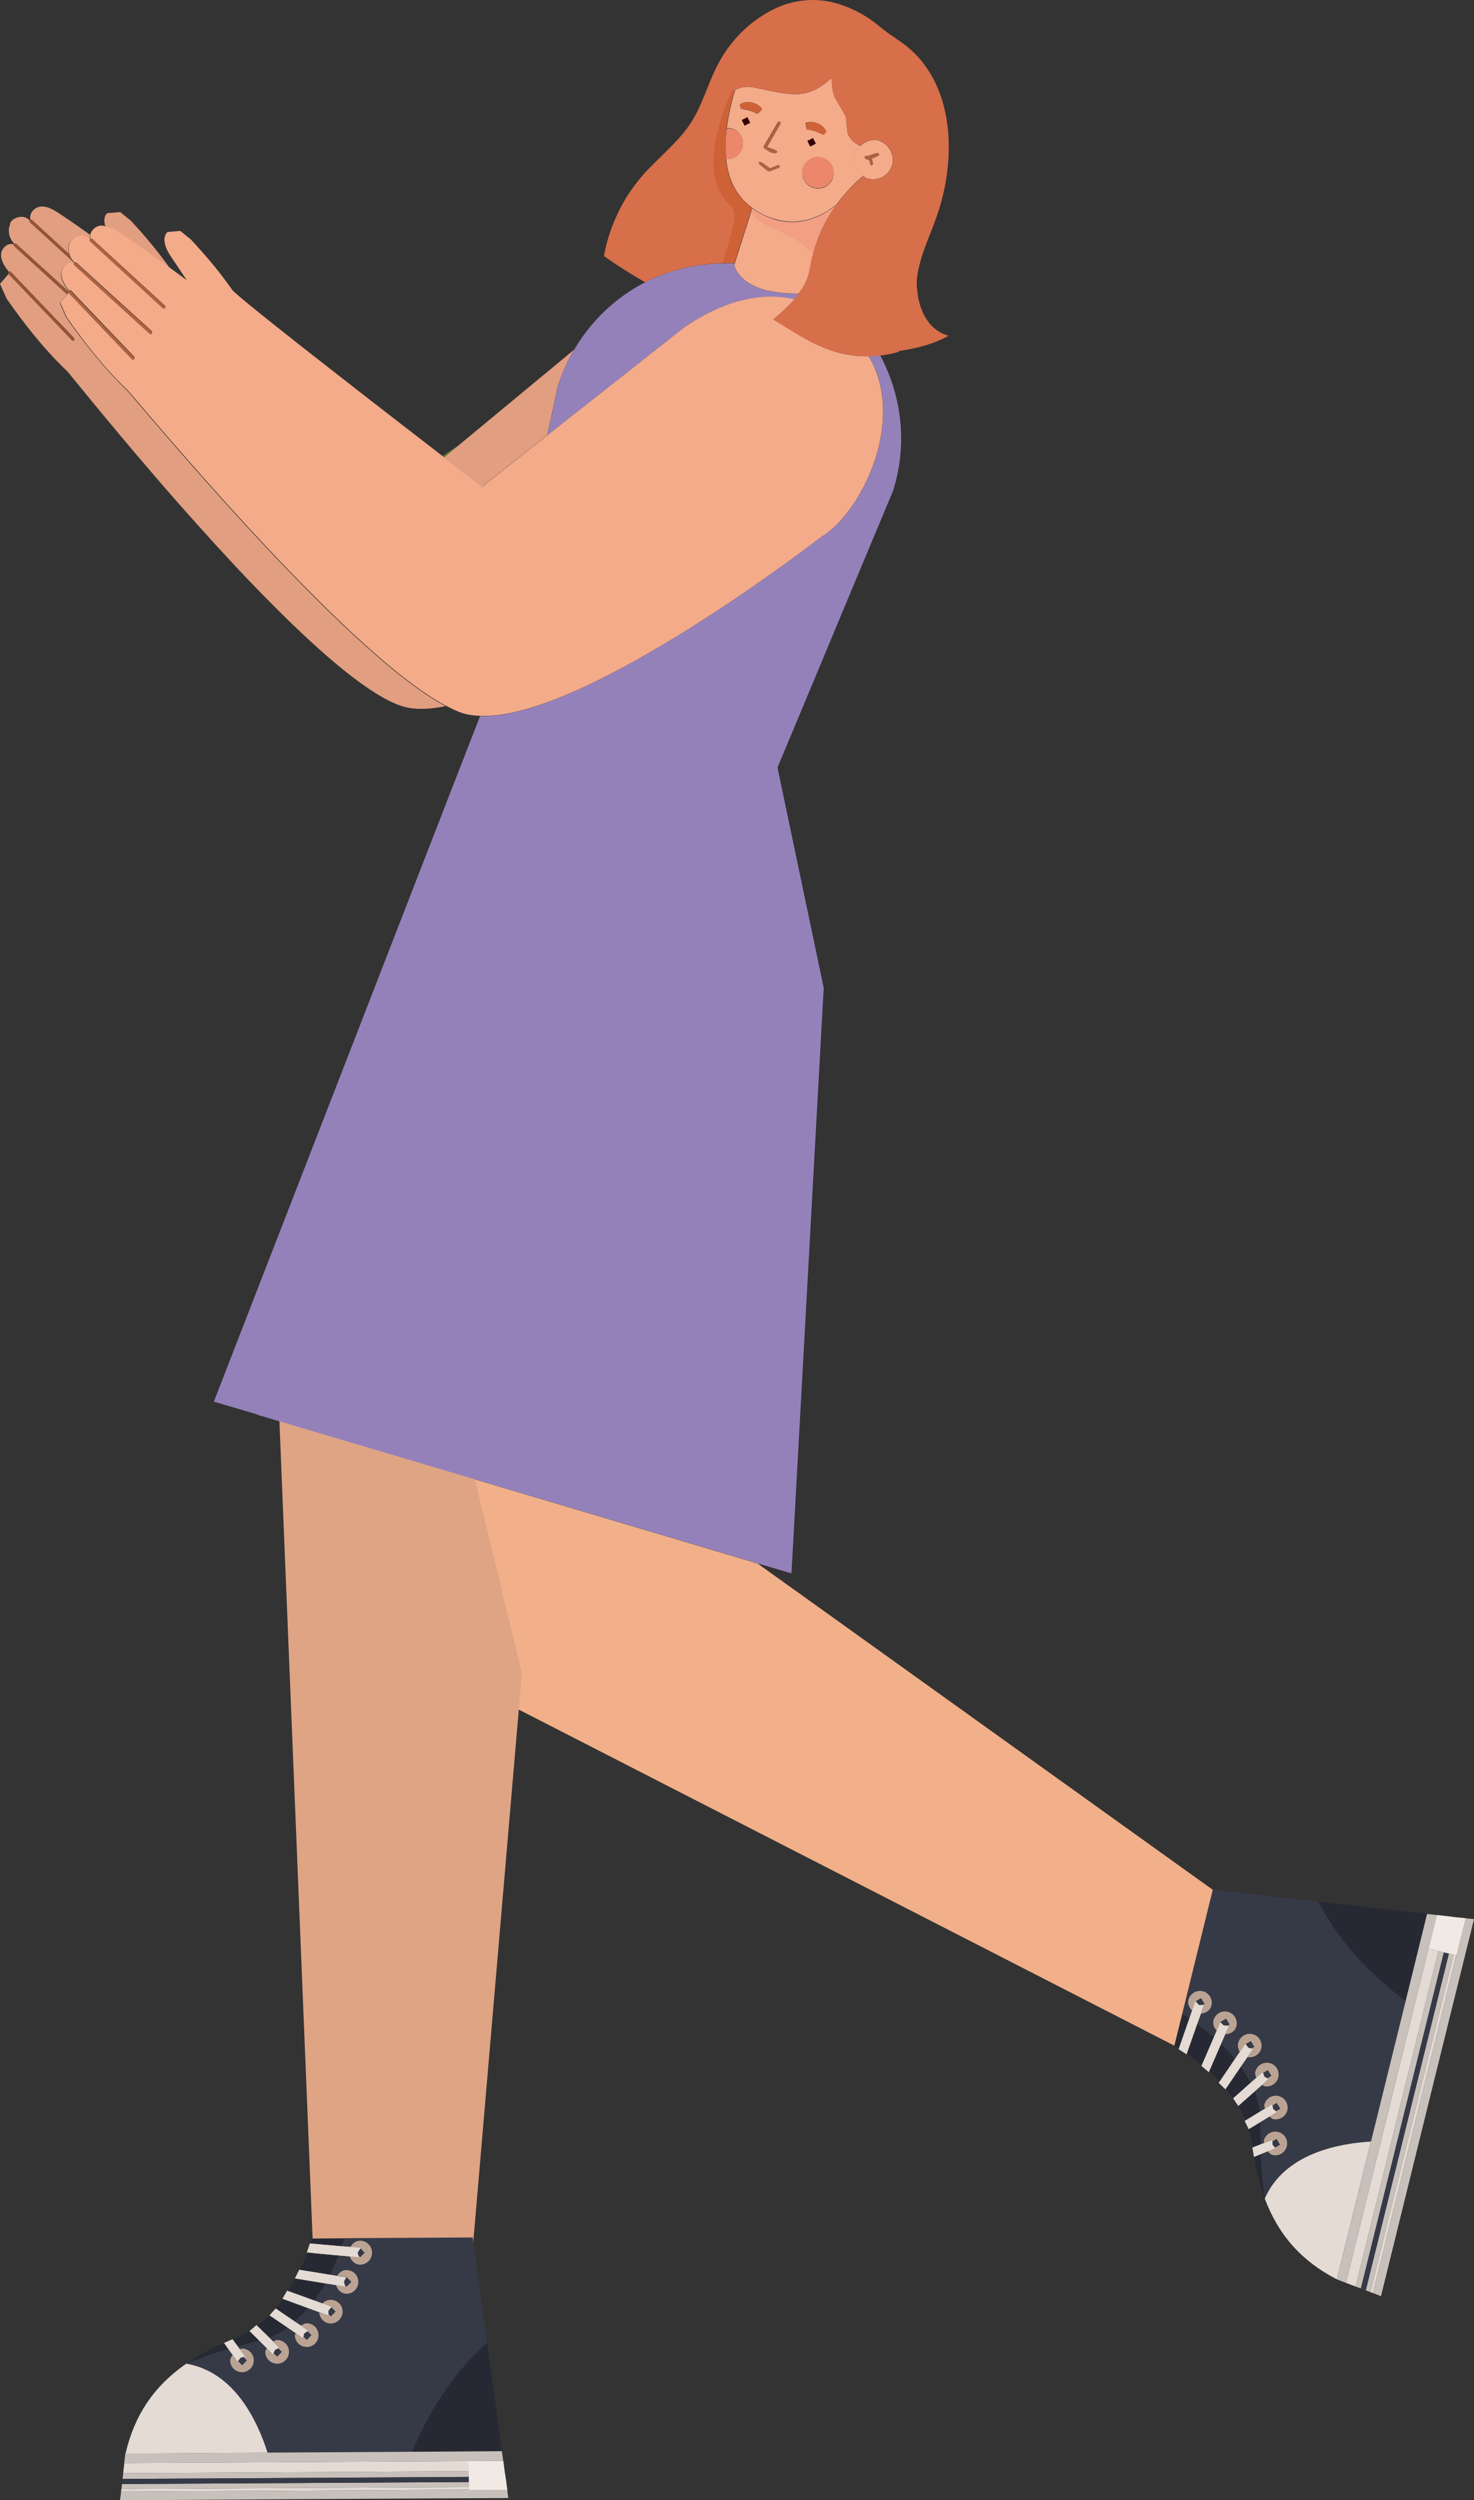 <?xml version="1.0" encoding="UTF-8"?>
<svg id="_圖層_1" data-name="圖層 1" xmlns="http://www.w3.org/2000/svg" xmlns:xlink="http://www.w3.org/1999/xlink" viewBox="0 0 124.35 210.92">
  <rect x="0" y="0" width="124.35" height="210.92" fill="#333333" stroke="none"/>
  <defs>
    <style>
      .cls-1 {
        fill: none;
      }

      .cls-2 {
        clip-path: url(#clippath);
      }

      .cls-3 {
        fill: #f3ab8a;
      }

      .cls-4 {
        fill: #f1b089;
      }

      .cls-5 {
        fill: #e4dbd4;
      }

      .cls-6 {
        fill: #ec876c;
      }

      .cls-7 {
        fill: #fff3d9;
      }

      .cls-8 {
        fill: #f1eae4;
      }

      .cls-9 {
        fill: #f29f84;
      }

      .cls-10 {
        fill: #bba394;
      }

      .cls-11 {
        fill: #cf6136;
      }

      .cls-12 {
        fill: #ad6242;
      }

      .cls-13 {
        fill: #dea484;
      }

      .cls-14 {
        fill: #e19e80;
      }

      .cls-15 {
        fill: #c8c0ba;
      }

      .cls-16 {
        fill: #d76f4a;
      }

      .cls-17 {
        fill: #363a47;
      }

      .cls-18 {
        fill: #965437;
      }

      .cls-19 {
        fill: #9581ba;
      }

      .cls-20 {
        fill: #350000;
      }

      .cls-21 {
        fill: #262934;
      }

      .cls-22 {
        fill: #567929;
      }
    </style>
    <clipPath id="clippath">
      <rect class="cls-1" width="124.35" height="210.92"/>
    </clipPath>
  </defs>
  <g class="cls-2">
    <g>
      <path class="cls-7" d="M112.97,191.54l-.18,.75,2.65-10.75-2.47,10Z"/>
      <path class="cls-17" d="M101.31,168.56l-.44,.27,.29,.32h.3s.15-.1,.15-.1l-.3-.49Z"/>
      <path class="cls-17" d="M107.69,180.43l-.35,.21v.28s.22,.25,.22,.25l.43-.25-.3-.49Z"/>
      <path class="cls-17" d="M115.66,180.66l2.92-11.84c-1.69-1.3-3.27-2.73-4.66-4.37-1.05-1.24-1.96-2.59-2.71-4.03l9.19,1.03-18.08-2.03-2.59,10.48s.26,.15,.6,.38l.23-.67c-.24-.24-.4-.55-.31-.9,.13-.53,.68-.86,1.21-.73,.53,.13,.86,.67,.73,1.21-.1,.41-.47,.63-.87,.68l-.31,.88c.42,.3,.88,.67,1.39,1.11l.24-.56c-.21-.24-.35-.53-.27-.86,.13-.54,.68-.86,1.21-.73,.54,.13,.86,.68,.73,1.21-.11,.44-.51,.67-.94,.69l-.36,.82c.4,.39,.79,.81,1.16,1.27l.41-.6c-.14-.22-.2-.49-.13-.77,.13-.53,.68-.86,1.21-.73,.53,.13,.86,.67,.73,1.21-.13,.51-.64,.81-1.15,.72l-.57,.84c.3,.43,.57,.88,.81,1.36l.49-.43c-.05-.17-.12-.33-.08-.51,.13-.53,.68-.86,1.21-.73,.54,.13,.86,.67,.73,1.21-.13,.53-.68,.86-1.21,.73-.06-.02-.09-.08-.15-.11l-.63,.56c.21,.54,.36,1.11,.43,1.7l.43-.26c-.02-.12-.08-.22-.05-.34,.13-.54,.68-.86,1.21-.73,.54,.13,.86,.68,.73,1.21-.13,.53-.68,.86-1.21,.73-.12-.03-.18-.14-.28-.2l-.78,.47c-.01,.62,0,1.24,.02,1.87l.31-.12c0-.07-.05-.13-.03-.19,.13-.53,.68-.86,1.21-.73s.86,.67,.73,1.21c-.13,.53-.68,.86-1.21,.73-.18-.04-.28-.18-.4-.3l-.6,.24c.06,1.25,.17,2.51,.34,3.74,1.66-3.78,6.17-4.65,8.96-4.81h.01Z"/>
      <path class="cls-17" d="M103.44,170.29l-.49,.29,.28,.28,.33,.02,.17-.11-.29-.48Z"/>
      <path class="cls-17" d="M105.52,172.18l-.43,.26,.22,.3,.26,.07,.25-.15-.3-.48Z"/>
      <path class="cls-17" d="M107.72,177.4l-.37,.22,.06,.3,.24,.18,.36-.22-.29-.48Z"/>
      <path class="cls-17" d="M106.96,174.63l-.4,.24,.11,.32,.24,.13,.34-.21-.29-.48Z"/>
      <path class="cls-21" d="M113.92,164.45c1.39,1.64,2.97,3.07,4.66,4.37l1.82-7.37-9.19-1.03c.75,1.44,1.66,2.79,2.71,4.03Z"/>
      <path class="cls-5" d="M115.44,181.54l.22-.88c-2.79,.16-7.31,1.03-8.96,4.81,1.17,3.12,3.12,5.28,6.09,6.82l.18-.76,2.47-10h0Z"/>
      <path class="cls-21" d="M99.73,169.9l-.66,2.67s.16,.09,.38,.23l.88-2.53c-.35-.22-.6-.37-.6-.38h0Z"/>
      <path class="cls-21" d="M101,170.75l-.88,2.5c.36,.25,.8,.59,1.26,.97l1.02-2.36c-.51-.44-.98-.81-1.39-1.11h-.01Z"/>
      <path class="cls-21" d="M106.33,179.02l-.99,.6-.02-.05c.15,.47,.29,.93,.35,1.43v.03s.02,.08,.02,.12l.66-.26c-.02-.63-.03-1.25-.02-1.87Z"/>
      <path class="cls-21" d="M105.82,181.94c.07,.46,.12,.93,.23,1.37,.17,.74,.39,1.46,.64,2.15-.17-1.23-.28-2.48-.34-3.74l-.54,.21h.01Z"/>
      <path class="cls-21" d="M102.87,175.62l1.31-1.93c-.38-.46-.76-.88-1.16-1.27l-1.01,2.33s.09,.08,.14,.12c.24,.22,.48,.49,.72,.74h0Z"/>
      <path class="cls-21" d="M106.28,178.14c-.08-.59-.22-1.16-.43-1.7l-1.38,1.22-.04-.06c.21,.35,.38,.73,.55,1.1,.03,.06,.06,.11,.08,.17l1.21-.73h.01Z"/>
      <path class="cls-21" d="M104.32,177.45l-.29-.44,1.45-1.29c-.24-.48-.5-.93-.81-1.36l-1.27,1.85c.32,.39,.63,.8,.92,1.24Z"/>
      <path class="cls-15" d="M124.35,161.9l-.73-.08h.04l-.78,3.14h-.03l-7.03,28.46,.71,.17,3.76-15.26,2.21-8.95,1.85-7.48Z"/>
      <path class="cls-15" d="M121.81,164.7l-.47-.11-6.98,28.3,.45,.16,7-28.35Z"/>
      <path class="cls-15" d="M122.63,164.9l-.4-.1-7.01,28.41,.39,.15,7.02-28.46Z"/>
      <path class="cls-15" d="M120.51,164.38l.7-2.83,.86,.09,.82,.1h.09s.42,.05,.42,.05l-3.01-.33-1.81,7.36-2.92,11.84-.22,.88-2.65,10.75,.76,.29,6.96-28.2Z"/>
      <path class="cls-5" d="M123.4,161.79l.22,.03-.22-.03Z"/>
      <path class="cls-5" d="M122.85,164.96l-.22-.06-7.02,28.46,.89,.33,.03-.1-.71-.17,7.03-28.46Z"/>
      <path class="cls-5" d="M122.07,161.64l-.86-.09,.86,.09Z"/>
      <path class="cls-5" d="M121.34,164.59l-.83-.21-6.96,28.2,.81,.31,6.98-28.3Z"/>
      <path class="cls-17" d="M122.98,161.75h-.09s.09,0,.09,0Z"/>
      <path class="cls-17" d="M122.23,164.8l-.42-.1-7,28.35h0s.41,.16,.41,.16l7.01-28.41Z"/>
      <path class="cls-10" d="M107.34,180.64l.35-.21,.3,.49-.42,.25,.05,.06-.67,.26c.12,.12,.23,.25,.4,.3,.53,.13,1.07-.19,1.21-.73,.13-.54-.2-1.08-.73-1.21-.53-.13-1.07,.19-1.21,.73-.02,.07,.03,.13,.03,.19l.68-.27v.13h0Z"/>
      <path class="cls-5" d="M106.95,181.49l.67-.26-.06-.06-.21-.25v-.28s-.02-.13-.02-.13l-.67,.26-.31,.12-.66,.26-.04,.02,.14,.78h.03s.53-.22,.53-.22l.6-.24Z"/>
      <path class="cls-10" d="M107.35,177.62l.36-.22,.3,.49-.36,.22,.09,.07-.63,.38c.1,.07,.16,.17,.28,.2,.53,.13,1.07-.2,1.21-.73,.13-.53-.19-1.07-.73-1.21-.53-.13-1.07,.19-1.21,.73-.03,.12,.04,.22,.05,.34l.63-.38,.02,.11h-.01Z"/>
      <path class="cls-5" d="M106.33,179.02l.78-.47,.63-.38-.09-.07-.24-.18-.06-.3-.02-.11-.63,.38-.42,.25-1.21,.74-.07,.04,.32,.65,.02,.05,.99-.6Z"/>
      <path class="cls-10" d="M106.56,174.87l.4-.24,.3,.49-.34,.2,.12,.06-.56,.49c.06,.03,.08,.09,.15,.11,.53,.13,1.07-.19,1.21-.73,.13-.54-.19-1.08-.73-1.21-.53-.13-1.07,.19-1.21,.73-.05,.18,.03,.34,.08,.51l.56-.5,.03,.08h-.01Z"/>
      <path class="cls-5" d="M104.32,177.45l.11,.15,.04,.06,1.37-1.22,.64-.56,.55-.5-.12-.06-.24-.13-.11-.32-.03-.08-.56,.5-.49,.43-1.45,1.29,.29,.44Z"/>
      <path class="cls-10" d="M105.09,172.44l.43-.26,.3,.49-.24,.14,.14,.04-.47,.68c.51,.09,1.02-.21,1.15-.72,.13-.54-.2-1.08-.73-1.21-.53-.13-1.07,.19-1.21,.73-.07,.28,0,.55,.13,.77l.47-.7,.03,.04Z"/>
      <path class="cls-5" d="M102.87,175.62l-.06,.08,.57,.56,.03-.05,1.26-1.85,.58-.84,.47-.68-.15-.03-.26-.07-.22-.3-.03-.04-.47,.69-.41,.6-1.31,1.93Z"/>
      <path class="cls-10" d="M103.44,170.29l.29,.49-.17,.1h.13l-.32,.73c.43-.02,.83-.25,.94-.69,.13-.53-.19-1.07-.73-1.21-.53-.13-1.07,.19-1.21,.73-.08,.33,.06,.63,.27,.86l.31-.72,.49-.3h0Z"/>
      <path class="cls-5" d="M103.37,171.61l.32-.73h-.13l-.33-.02-.28-.28-.31,.72-.24,.56-1.02,2.36-.02,.06,.62,.53,.02-.05,1.01-2.33,.36-.82Z"/>
      <path class="cls-10" d="M100.87,168.83l.45-.27,.3,.49-.15,.09h.12l-.26,.73c.4-.05,.77-.26,.87-.68,.13-.54-.2-1.08-.73-1.21-.53-.13-1.07,.19-1.21,.73-.09,.35,.07,.66,.31,.9l.28-.81,.03,.03h0Z"/>
      <path class="cls-5" d="M101.32,169.87l.26-.74h-.12s-.3,.02-.3,.02l-.29-.32-.03-.03-.28,.81-.23,.67-.88,2.53-.02,.06,.67,.43,.02-.05,.88-2.5,.32-.88Z"/>
      <path class="cls-8" d="M122.98,161.75h-.09s-.82-.11-.82-.11l-.86-.09-.7,2.83,.83,.21,.47,.11,.42,.1,.4,.1,.22,.06h.03l.78-3.14h-.04l-.22-.03-.42-.04Z"/>
      <path class="cls-4" d="M102.31,159.42l-31.97-22.92-6.34-4.54v-.04l-25.38-7.55,3.05,18.78,2.02,1.03,55.38,28.39,.66-2.67,2.58-10.48Z"/>
      <path class="cls-13" d="M39.82,190.37l4.21-49.23-5.53-22.78h-14.99l2.97,73.11h1.84l11.5-1.1Z"/>
      <path class="cls-7" d="M11.36,206.96h-.78s11.08-.05,11.08-.05l-10.3,.05Z"/>
      <path class="cls-17" d="M30.78,190.03l-.37-.37-.25,.37,.09,.28,.13,.12,.4-.4Z"/>
      <path class="cls-17" d="M20.84,199.12l-.3-.29-.26,.08-.19,.27,.35,.35,.4-.41Z"/>
      <path class="cls-17" d="M22.57,206.9l12.19-.07c.84-1.96,1.85-3.84,3.09-5.59,.94-1.32,2.03-2.53,3.24-3.62l1.26,9.16-2.47-18.03-10.79,.06s-.09,.29-.22,.68l.7,.06c.17-.29,.43-.52,.8-.52,.55,0,1,.44,1,.99s-.44,1-.99,1.01c-.42,0-.72-.3-.87-.68l-.93-.09c-.19,.48-.43,1.02-.74,1.62l.6,.1c.18-.26,.43-.47,.77-.47,.55,0,1,.44,1.01,.99,0,.55-.44,1-.99,1.01-.45,0-.77-.33-.9-.74l-.88-.15c-.28,.48-.59,.96-.94,1.44l.68,.25c.18-.19,.43-.31,.71-.32,.55,0,1,.44,1,.99s-.44,1-.99,1.01c-.53,0-.94-.42-.98-.94l-.95-.35c-.34,.4-.72,.77-1.12,1.12l.54,.37c.15-.09,.29-.2,.47-.2,.55,0,1,.44,1,.99s-.44,1-.99,1.01c-.55,0-1-.44-1-.99,0-.07,.06-.11,.07-.17l-.7-.48c-.47,.34-.99,.62-1.54,.84l.35,.35c.11-.04,.19-.13,.31-.13,.55,0,1,.44,1.01,.99,0,.55-.44,1-.99,1.01-.55,0-1-.44-1.01-.99,0-.12,.09-.21,.13-.32l-.64-.64c-.6,.14-1.21,.31-1.81,.48l.19,.27c.07-.02,.11-.08,.18-.08,.55,0,1,.44,1,.99s-.44,1-.99,1.01c-.55,0-1-.44-1-.99,0-.18,.1-.32,.19-.46l-.37-.52c-1.2,.36-2.4,.78-3.55,1.25,4.07,.68,6.02,4.84,6.86,7.51v-.02Z"/>
      <path class="cls-17" d="M29.63,192.51l-.41-.4-.2,.35,.07,.32,.14,.13,.4-.4Z"/>
      <path class="cls-17" d="M28.3,195l-.35-.36-.25,.29v.27s.2,.2,.2,.2l.4-.4Z"/>
      <path class="cls-17" d="M23.78,198.4l-.3-.3-.28,.13-.12,.28,.3,.3,.4-.41Z"/>
      <path class="cls-17" d="M26.28,196.99l-.33-.33-.29,.19-.06,.27,.28,.28,.4-.41Z"/>
      <path class="cls-21" d="M37.85,201.24c-1.25,1.75-2.25,3.63-3.09,5.59l7.59-.05-1.26-9.16c-1.21,1.08-2.29,2.3-3.24,3.62Z"/>
      <path class="cls-5" d="M21.66,206.91h.91c-.84-2.67-2.79-6.83-6.86-7.51-2.73,1.9-4.36,4.32-5.12,7.58h.78l10.3-.07h-.01Z"/>
      <path class="cls-21" d="M29.09,188.82l-2.75,.02s-.05,.17-.13,.43l2.66,.23c.13-.39,.22-.67,.22-.68Z"/>
      <path class="cls-21" d="M28.58,190.27l-2.64-.24c-.16,.41-.38,.92-.63,1.46l2.54,.41c.3-.6,.55-1.15,.74-1.62h-.01Z"/>
      <path class="cls-21" d="M21.87,197.46l-.82-.81,.04-.03c-.41,.26-.83,.51-1.31,.69h-.02s-.08,.04-.12,.06l.41,.57c.61-.17,1.21-.34,1.81-.48h.01Z"/>
      <path class="cls-21" d="M18.92,197.68c-.43,.18-.87,.35-1.28,.56-.68,.35-1.32,.74-1.93,1.15,1.15-.46,2.34-.87,3.55-1.24l-.34-.47Z"/>
      <path class="cls-21" d="M24.31,193.27l2.19,.8c.35-.48,.67-.96,.94-1.44l-2.51-.41c-.03,.06-.05,.11-.09,.17-.16,.29-.36,.59-.54,.88h0Z"/>
      <path class="cls-21" d="M22.71,197.19c.55-.22,1.07-.5,1.54-.84l-1.52-1.03,.05-.05c-.28,.29-.61,.55-.93,.81-.05,.04-.09,.08-.14,.12l1.01,.99h-.01Z"/>
      <path class="cls-21" d="M22.9,195.13l.35-.39,1.6,1.09c.4-.35,.78-.72,1.12-1.12l-2.1-.77c-.29,.41-.62,.81-.97,1.19Z"/>
      <path class="cls-15" d="M42.88,210.73l-.09-.73h-.01v.04s-3.23,.01-3.23,.01v-.03l-29.31,.17v.73l15.72-.1,9.22-.05,7.7-.04Z"/>
      <path class="cls-15" d="M39.55,208.95v-.48l-29.15,.17-.06,.48,29.21-.17Z"/>
      <path class="cls-15" d="M39.55,209.8v-.42l-29.26,.17-.04,.42,29.3-.17Z"/>
      <path class="cls-15" d="M39.54,207.61l2.92-.02,.11,.87,.12,.81v.09s.06,.42,.06,.42h0l-.41-3-7.59,.05-12.19,.07h-.91s-11.08,.07-11.08,.07l-.09,.81,29.05-.17Z"/>
      <path class="cls-5" d="M42.76,209.78h0l.03,.22h.01l-.03-.22Z"/>
      <path class="cls-5" d="M39.55,210.02v-.22l-29.3,.17h-.01l-.1,.95h.1v-.73l29.31-.17Z"/>
      <path class="cls-5" d="M42.57,208.46l-.11-.87,.11,.87Z"/>
      <path class="cls-5" d="M39.55,208.47v-.86s-29.06,.17-29.06,.17l-.1,.86h.01l29.15-.17Z"/>
      <path class="cls-17" d="M42.7,209.36v-.09s0,.09,0,.09Z"/>
      <path class="cls-17" d="M39.55,209.38v-.43l-29.21,.17-.05,.43,29.26-.17Z"/>
      <path class="cls-10" d="M20.54,198.83l.29,.29-.4,.41-.35-.35-.05,.07-.42-.58c-.08,.15-.19,.28-.19,.46,0,.55,.45,.99,1,.99s1-.46,.99-1.01c0-.55-.45-.99-1-.99-.07,0-.12,.06-.18,.08l.42,.59-.13,.04h.02Z"/>
      <path class="cls-5" d="M19.63,198.67l.41,.58,.05-.07,.19-.27,.26-.08,.13-.04-.42-.59-.19-.27-.42-.57-.02-.03-.72,.32,.02,.03,.33,.47,.38,.52Z"/>
      <path class="cls-10" d="M23.48,198.1l.3,.3-.4,.41-.3-.3-.04,.1-.53-.52c-.04,.11-.13,.19-.13,.32,0,.55,.46,.99,1.01,.99s.99-.45,.99-1.01-.45-.99-1.01-.99c-.12,0-.21,.09-.31,.13l.52,.52-.1,.05Z"/>
      <path class="cls-5" d="M21.87,197.46l.64,.64,.53,.52,.04-.11,.12-.28,.28-.13,.1-.04-.52-.52-.35-.35-1.01-.99-.06-.06-.55,.47-.04,.04,.82,.81Z"/>
      <path class="cls-10" d="M25.95,196.66l.33,.33-.4,.41-.28-.28-.03,.13-.62-.42c-.01,.06-.07,.1-.07,.17,0,.55,.45,.99,1,.99s1-.45,.99-1.01c0-.55-.45-.99-1-.99-.19,0-.33,.11-.47,.2l.62,.42-.07,.05Z"/>
      <path class="cls-5" d="M22.9,195.13l-.12,.14-.05,.05,1.52,1.03,.7,.48,.62,.42,.03-.13,.06-.27,.29-.19,.07-.04-.62-.43-.54-.36-1.6-1.09-.36,.39Z"/>
      <path class="cls-10" d="M27.95,194.64l.36,.36-.4,.41-.2-.2v.15l-.78-.29c.04,.52,.45,.94,.98,.94s1-.46,.99-1.01c0-.55-.45-.99-1-.99-.28,0-.53,.12-.71,.32l.79,.29-.03,.04v-.02Z"/>
      <path class="cls-5" d="M24.31,193.27l-.08-.04-.41,.69,.06,.02,2.1,.77,.95,.35,.78,.29v-.42s.24-.29,.24-.29l.03-.04-.79-.29-.68-.25-2.2-.79Z"/>
      <path class="cls-10" d="M29.63,192.51l-.4,.4-.14-.14,.03,.12-.78-.13c.13,.41,.45,.74,.9,.74,.55,0,.99-.45,.99-1.01s-.45-.99-1.01-.99c-.34,0-.59,.21-.77,.47l.78,.12,.41,.4v.02Z"/>
      <path class="cls-5" d="M28.33,192.77l.78,.13-.02-.12-.07-.32,.2-.35-.78-.12-.6-.1-2.54-.41h-.06s-.36,.72-.36,.72l.06,.02,2.51,.41,.88,.14Z"/>
      <path class="cls-10" d="M30.41,189.66l.37,.37-.4,.41-.12-.12,.04,.11-.78-.07c.14,.38,.44,.68,.87,.68,.55,0,1-.46,.99-1.01,0-.55-.45-.99-1-.99-.36,0-.62,.23-.8,.52l.85,.07-.02,.03Z"/>
      <path class="cls-5" d="M29.51,190.35l.78,.07-.04-.11-.09-.28,.25-.37,.02-.03-.86-.08-.7-.05-2.66-.24h-.07l-.26,.76h.06l2.64,.25,.93,.08Z"/>
      <path class="cls-8" d="M42.7,209.36v-.09s-.13-.81-.13-.81l-.11-.87-2.92,.02v.86s.01,.48,.01,.48v1.1h3.24s0-.05,0-.05l-.03-.22-.05-.42Z"/>
      <path class="cls-22" d="M37.31,38.47l.15,.12,1.25-1.04c-.48,.31-.94,.61-1.4,.92Z"/>
      <path class="cls-14" d="M10.73,32.95c-1.93-1.85-3.59-3.96-5.13-6.14l-.56-1.25,.62-.73L1.16,20.73v-.11c-.48-.19-1.05,.31-1.07,.85-.02,.54,.31,1.01,.64,1.44h.15l5.38,5.62v.18l-.13,.03-.05-.04L.72,23.11l-.72,.84,.56,1.25c1.53,2.19,3.19,4.3,5.13,6.14,.15,.15,3.1,3.86,7.14,8.56,1.18,1.38,2.46,2.84,3.79,4.32,2.04,2.28,4.18,4.59,6.3,6.72,.03,.02,.05,.05,.07,.07,4.21,4.23,8.26,7.71,10.92,8.56,1,.32,2.26,.29,3.68,0-8.6-4.5-26.35-26.13-26.86-26.62Z"/>
      <path class="cls-14" d="M3.42,17.43c-.54,.05-1.02,.63-.84,1.12h.1l3.14,2.88c-.09-.35-.09-.72,.1-1.03,.33-.56,1.21-.65,1.63-.19v-.05h.08c-.04-.12-.06-.24-.04-.36-.85-.61-1.76-1.24-2.59-1.79-.48-.32-1.02-.64-1.59-.58h0Z"/>
      <path class="cls-14" d="M6.25,22.16l-3.74-3.43v-.13c-.2-.21-.47-.33-.76-.31-.35,.03-.7,.19-.88,.49-.03,.05,0,.11-.02,.16-.23,.54-.07,1.19,.35,1.61h.14l4.42,4.02v-.05h.03c-.34-.43-.67-.9-.64-1.44,.02-.54,.59-1.04,1.07-.85v-.07h.03Z"/>
      <path class="cls-14" d="M10.14,17.89l-1.08,.09c-.24,.2-.28,.49-.24,.8,.01,.11,.04,.22,.07,.34,.42,.08,.82,.27,1.18,.5,1.42,.94,3.09,2.15,4.26,3-1.01-1.41-2.12-2.75-3.3-4.01l-.89-.72Z"/>
      <path class="cls-14" d="M47.1,32.45c.34-1.06,.8-2.04,1.34-2.96l-.6,.5-9.13,7.56-1.25,1.04c1.93,1.49,3.2,2.47,3.2,2.47l5.51-4.35,.92-4.26h0Z"/>
      <path class="cls-18" d="M2.58,18.54h-.08v.18l3.75,3.43c-.2-.21-.35-.46-.43-.73l-3.14-2.89h-.1Z"/>
      <path class="cls-18" d="M5.76,24.57L1.34,20.55h-.18v.18s4.51,4.1,4.51,4.1l.1-.12h0v-.14Z"/>
      <path class="cls-18" d="M.71,23.1h0s5.36,5.61,5.36,5.61l.05,.04,.13-.03v-.18S.89,22.92,.89,22.92h-.18v.18Z"/>
      <path class="cls-11" d="M61.26,13.43h-.02c0-.06,0-.13,0-.2-.06-.76-.04-1.55,.05-2.34v-.1h0c.14-1.1,.4-2.2,.7-3.2-.11,.06-.23,.1-.33,.17-1.38,3.17-2.53,7.4-.07,9.55,0,0,.54,.39,.25,1.71-.09,.42-.54,1.95-.91,3.19,.34,0,.69-.01,1.03,0l1.48-4.66c-1.39-1.01-2.04-2.48-2.21-4.13h.02Z"/>
      <path class="cls-19" d="M21.72,119.35l16.91,5.02,25.38,7.54,2.76,.82,2.27-41.24,.45-8.15-1.4-6.67-2.5-11.92,4.22-10.1,.63-1.52,3.25-7.78,1.64-3.92c1.26-3.94,.74-8.04-1.07-11.44-.33,.04-.64,.04-.96,.05,3.2,5.41-.57,13.2-4.05,15.27,0,0-19.89,15.46-28.75,15.1l-.95,2.44-3.58,9.21-10.89,28.05-7.04,18.13,3.69,1.09v.02Z"/>
      <path class="cls-19" d="M61.93,22.37l.05-.15c-.34-.02-.69-.01-1.03,0-2.3,.05-4.54,.56-6.54,1.6-2.45,1.27-4.53,3.22-5.97,5.68-.54,.92-1,1.9-1.34,2.96l-.92,4.26,11.53-9.09c3.17-2.17,6.38-3.05,9.32-2.38,.13-.15,.24-.32,.35-.48-5,.09-5.45-2.39-5.45-2.39h0Z"/>
      <path class="cls-3" d="M63.37,17.87l.1-.31-1.48,4.66-.05,.15s.44,2.48,5.45,2.39c.34-.47,.64-.97,.81-1.53,.15-.51,.21-1.04,.33-1.56,.02-.09,.07-.15,.09-.24-.71-.82-1.72-1.51-2.83-1.95-2.03-.81-2.41-1.61-2.41-1.61h-.01Z"/>
      <path class="cls-9" d="M65.19,18.46c-.69-.22-1.24-.54-1.73-.89l-.1,.31s.38,.8,2.41,1.61c1.11,.45,2.12,1.14,2.83,1.95,.46-1.79,1.2-3.11,1.95-4.14-1.49,1.19-3.29,1.83-5.36,1.17h0Z"/>
      <path class="cls-3" d="M72.05,12.96c.09-.3,.34-.47,.56-.66h-.05c-.48-.22-.91-.59-1.06-1.09l-.14-1.37-.72-1.26c-.43-.62-.45-1.29-.48-2.02-2.05,1.92-3.4,1.48-6.55,.82-.67-.14-1.16,0-1.59,.21-.3,1.01-.56,2.1-.7,3.2l.43,.05c.7,.23,1.08,.97,.86,1.66-.19,.59-.76,.95-1.35,.91,.17,1.65,.81,3.12,2.21,4.13,.49,.36,1.04,.67,1.73,.89,2.07,.66,3.87,.02,5.36-1.17,1.12-1.54,2.18-2.36,2.21-2.37,.02-.03,.05-.07,.08-.1-.64-.4-1.03-1.11-.79-1.86v.03Zm-3.94-1.07l.47-.24,.24,.47-.47,.24-.24-.47Zm1.61-.75l-.27,.22c-.11-.04-.83-.41-1.4-.45l-.1-.53c.39-.26,1.52,0,1.76,.76h.01Zm-3.91-.88l.04,.17-1.14,1.97,.74,.28,.12,.12-.13,.13-.4-.07-.59-.36-.02-.15,1.2-2.06,.17-.04h.01Zm-.84,3.95l.61-.26h.18v.18l-.82,.32-.18-.04-.74-.59,.04-.17,.17,.04,.74,.52Zm-.68-4.98l-.39,.38c-.48-.3-1.29-.41-1.4-.45l-.09-.34c.64-.48,1.71-.03,1.88,.4h0Zm-1.47,1.38l-.24-.47,.47-.24,.24,.46-.47,.24h0Zm5.78,5.24c-.69-.22-1.08-.96-.85-1.66,.22-.7,.96-1.08,1.66-.86,.7,.22,1.08,.97,.86,1.66-.22,.7-.97,1.08-1.66,.86h-.01Z"/>
      <path class="cls-3" d="M61.3,10.9c-.09,.79-.12,1.58-.05,2.34-.06-.76-.04-1.55,.05-2.34Z"/>
      <path class="cls-3" d="M75.24,13.98c.14-.43,.08-.87-.11-1.25-.19-.39-.53-.71-.98-.86-.59-.19-1.12,.05-1.55,.43-.22,.19-.46,.36-.56,.66-.24,.75,.15,1.46,.79,1.86,.09,.06,.14,.16,.24,.2l.12,.04c.86,.24,1.77-.22,2.05-1.08Zm-1.1-.87l-.59,.28,.1,.46-.14,.1h-.02l-.08-.14-.05-.26-.23-.13-.11-.02-.1-.14,.13-.11,.12,.02,.81-.26,.18,.03-.03,.17h.01Z"/>
      <path class="cls-12" d="M73.99,12.91l-.81,.26h-.12s-.13,.09-.13,.09l.09,.14,.12,.02,.22,.13,.05,.25,.08,.14h.02s.14-.09,.14-.09l-.09-.46,.58-.28,.03-.17-.18-.03Z"/>
      <path class="cls-11" d="M62.41,8.81l.09,.34c.11,.03,.92,.14,1.4,.45l.39-.38c-.17-.43-1.24-.88-1.88-.4h0Z"/>
      <path class="cls-20" d="M63.05,9.89l-.46,.23,.23,.46,.46-.23-.23-.46Z"/>
      <path class="cls-11" d="M69.46,11.37l.27-.22c-.24-.76-1.38-1.02-1.76-.76l.1,.53c.57,.04,1.29,.41,1.4,.45h-.01Z"/>
      <path class="cls-20" d="M68.58,11.65l-.46,.24,.24,.46,.46-.24-.24-.46Z"/>
      <path class="cls-12" d="M64.47,12.51l.59,.36,.4,.07,.13-.13-.13-.13-.74-.28,1.14-1.97-.04-.17-.17,.04-1.2,2.06,.02,.15Z"/>
      <path class="cls-12" d="M64.07,13.65l-.04,.18,.74,.58,.18,.04,.82-.32v-.18s-.17,0-.17,0l-.62,.25-.74-.51-.17-.04Z"/>
      <path class="cls-6" d="M70.27,14.96c.22-.69-.16-1.44-.86-1.66-.7-.22-1.44,.16-1.66,.86-.23,.7,.16,1.44,.85,1.66,.7,.22,1.44-.16,1.66-.86h0Z"/>
      <path class="cls-6" d="M61.3,10.9c-.09,.79-.12,1.58-.05,2.34v.2h.02c.59,.04,1.16-.32,1.35-.91,.22-.7-.16-1.44-.86-1.66l-.43-.05h-.01v.1l-.02-.02Z"/>
      <path class="cls-3" d="M69.24,45.32c3.47-2.07,7.25-9.86,4.05-15.27-3.3,.08-5.57-1.6-8.04-3.1,.62-.53,1.25-1.09,1.79-1.71-2.94-.67-6.15,.21-9.32,2.38l-11.53,9.09-5.51,4.35s-1.28-.98-3.2-2.47c-.05-.04-.11-.08-.15-.12-1.59-1.23-3.6-2.78-5.69-4.4-1.07-.83-2.15-1.67-3.22-2.51-3.84-2.99-7.36-5.78-8.48-6.77-.19-.17-.32-.29-.36-.35-1.04-1.5-2.23-2.9-3.48-4.24l-.89-.72-1.08,.09c-.12,.11-.18,.24-.22,.38-.14,.49,.14,1.13,.45,1.6,.81,1.22,1.4,2.09,1.4,2.09,0,0-.58-.43-1.41-1.04-1.17-.85-2.84-2.05-4.26-3-.36-.24-.76-.42-1.18-.5-.14-.03-.27-.09-.42-.07-.41,.04-.79,.39-.87,.76-.03,.12,0,.24,.04,.35h.1l6.18,5.67v.18l-.12,.03-.05-.03-6.18-5.68v-.13c-.43-.47-1.3-.37-1.64,.19-.19,.31-.19,.68-.1,1.03,.07,.28,.23,.53,.43,.73h.14l6.4,5.82v.18l-.12,.04-.05-.03-6.4-5.83v-.11c-.48-.19-1.06,.31-1.07,.85-.02,.54,.31,1.02,.64,1.44h.15l5.37,5.62v.18l-.13,.03-.05-.03-5.36-5.61-.1,.12-.62,.73,.56,1.25c1.53,2.18,3.19,4.3,5.13,6.14,.51,.48,18.26,22.12,26.86,26.62,.5,.26,.98,.49,1.42,.63,.44,.14,.95,.2,1.48,.22,8.86,.36,28.75-15.1,28.75-15.1l-.04,.03Z"/>
      <path class="cls-12" d="M7.56,20.21v.13l6.18,5.68,.05,.02,.13-.03v-.18s-6.18-5.68-6.18-5.68h-.11s-.07,.01-.07,.01v.05Z"/>
      <path class="cls-12" d="M6.21,22.16v.07s.01,.11,.01,.11l6.4,5.83,.05,.03,.13-.04v-.18s-6.41-5.83-6.41-5.83h-.14s-.04,.01-.04,.01Z"/>
      <path class="cls-12" d="M5.76,24.57v.14h.01l5.36,5.61,.05,.03,.13-.03v-.18s-5.37-5.61-5.37-5.61h-.15s-.03-.01-.03-.01v.05Z"/>
      <path class="cls-16" d="M75.59,3.25c-.06-.04-.11-.09-.17-.13-.75-.44-1.46-1.15-2.25-1.65-2.07-1.31-4.33-1.88-6.75-1.15-.76,.23-1.47,.59-2.14,1.02-1.64,1.04-2.98,2.58-3.84,4.33l-.04,.08c-.77,1.59-1.24,3.35-2.25,4.81-1.12,1.62-2.73,2.84-4.01,4.32-.81,.94-1.49,1.99-2.03,3.12-.02,.04-.03,.08-.05,.12-.52,1.11-.9,2.28-1.11,3.48,1.12,.8,2.28,1.52,3.47,2.21,2-1.03,4.24-1.55,6.54-1.6,.37-1.24,.82-2.77,.91-3.19,.3-1.32-.25-1.71-.25-1.71-2.46-2.15-1.31-6.37,.07-9.55,.1-.07,.22-.11,.33-.17,.43-.21,.93-.35,1.59-.21,3.15,.65,4.5,1.09,6.55-.82,.03,.73,.05,1.4,.48,2.02l.72,1.26,.14,1.37c.15,.5,.58,.87,1.06,1.07h.05c.43-.37,.96-.6,1.55-.41,.45,.14,.79,.46,.98,.86,.19,.38,.25,.82,.11,1.25-.27,.86-1.19,1.32-2.05,1.08l-.12-.04c-.1-.04-.15-.15-.24-.2-.03,.03-.05,.07-.08,.1-.03,.02-1.09,.83-2.21,2.37-.74,1.03-1.48,2.35-1.95,4.14-.02,.09-.07,.14-.09,.24-.12,.52-.18,1.05-.33,1.56-.16,.56-.46,1.06-.81,1.53-.12,.16-.22,.33-.35,.48-.53,.62-1.17,1.18-1.79,1.71,2.47,1.5,4.75,3.18,8.04,3.1,.32,0,.63,0,.96-.05,.51-.06,1.04-.16,1.61-.32l-.03-.07c1.47-.2,2.91-.56,4.22-1.29-1.55-.38-2.43-1.95-2.62-3.58-.04-.35-.09-.69-.07-1.03,.15-1.93,1.08-3.69,1.71-5.53,1.75-5.05,1.52-11.85-3.48-14.93h.02Z"/>
    </g>
  </g>
</svg>